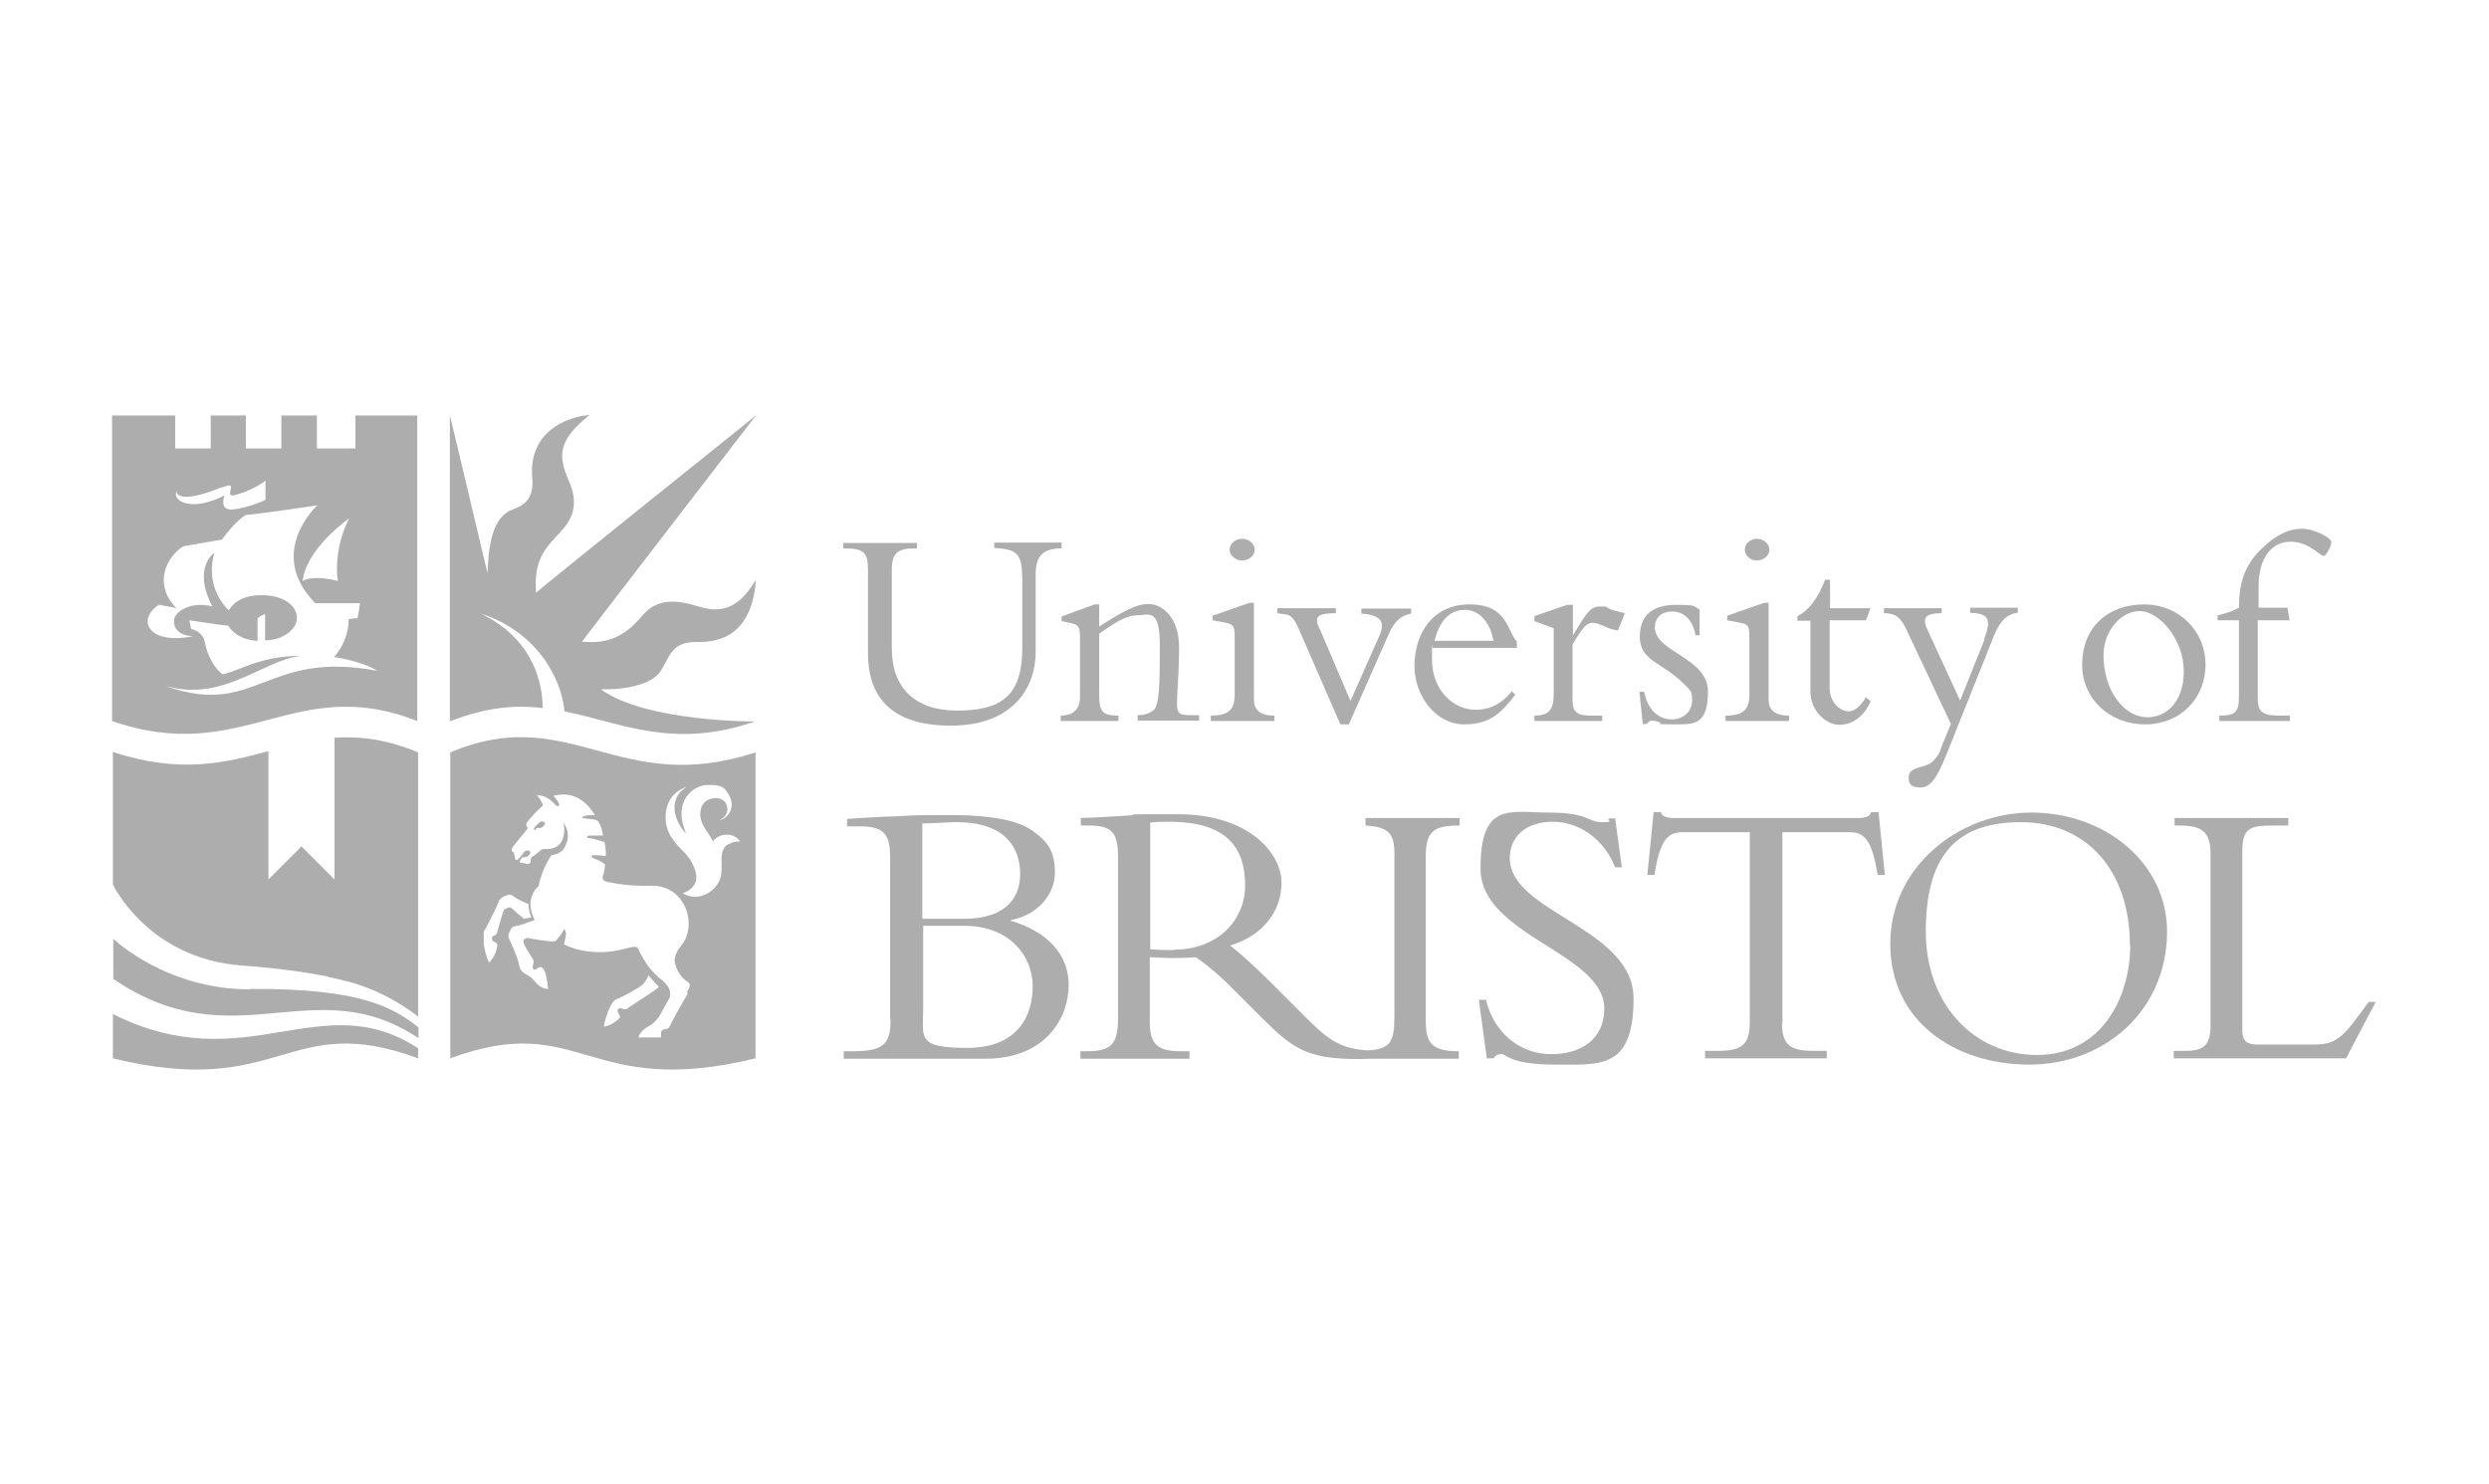 <?xml version="1.0" encoding="UTF-8"?>
<svg xmlns="http://www.w3.org/2000/svg" version="1.1" viewBox="0 0 595.3 355.1">
  <defs>
    <style>
      .cls-1 {
        fill: #adadad;
      }
    </style>
  </defs>
  <!-- Generator: Adobe Illustrator 28.6.0, SVG Export Plug-In . SVG Version: 1.2.0 Build 709)  -->
  <g>
    <g id="Layer_1">
      <g id="Layer_1-2" data-name="Layer_1">
        <g id="RGB">
          <g>
            <path class="cls-1" d="M220.7,197c2.3,0,6.1-.3,8.1-.3,11.4,0,15.2,5.9,15.2,12.4s-4.4,10.7-13.3,10.7h-10.1v-22.8h0ZM213,243.9c0,5.8-1.5,7.6-9.1,7.6h-2.1v1.8h33.8c14.9,0,20-10.2,20-17.6s-5.1-12.8-13.8-15.4v-.2c6.2-1.1,10.5-6,10.5-11.3s-1.8-7.6-5.6-10.2c-3.3-2.4-10.4-3.6-18.6-3.6s-8.8,0-13.9.3c-2.7,0-9.1.5-11.6.6v1.8h3.2c6.5,0,7.1,2.8,7.1,8v38.3h0l.2-.2ZM220.7,221.5h10c10.8,0,16.3,7.3,16.3,14.4s-3.5,14.8-15.7,14.8-10.5-2.5-10.5-9.5v-19.7h0,0Z"/>
            <path class="cls-1" d="M349.1,197.5v-1.8h-22.5v1.8c5.2.3,6.9,1.7,6.9,6.6v39.3c0,6-1.1,7.6-6.4,7.9-7-.4-10-3.1-15.1-8.2l-7.3-7.3c-4.3-4.3-7.1-6.9-10.5-9.6,7.6-2.2,12.3-8,12.3-15s-7.7-16.4-24.8-16.4-7.9,0-11.6.3c-3.8.2-9.4.6-11.6.6v1.8h2c5.4,0,6.9,1.7,6.9,7.4v38.9c0,6.2-1.9,7.7-7.4,7.7h-1.6v1.8h26.1v-1.8h-2.1c-5.2,0-7.4-1.4-7.4-6.9v-15.6c1.5,0,2.7.2,4.7.2s4,0,6.3-.2c2.2,1.5,5.5,4.1,9.5,8.2l6.1,6.1c8,8,11.4,10.5,26.4,10h20.9v-1.8c-6.4,0-7.9-1.9-7.9-7.3v-39.2c0-6.2,2-7.5,7.9-7.5h.2,0ZM280.8,227.3c-2.1,0-3.5,0-5.7-.2v-30.3c1.7-.2,2.9-.2,4.6-.2,14.2,0,18.1,6.7,18.1,15.2s-6.7,15.4-17,15.4h0Z"/>
            <path class="cls-1" d="M355.4,239.2c2,8.2,8.4,13,15.6,13s12.7-3.6,12.7-10.9c0-13.3-29.6-17.4-29.6-33.5s7-13.4,16.4-13.4,9.3,2.3,12.6,2.3,1.1-.2,1.7-.9h1.5l1.6,11.7h-1.6c-2.6-6.6-8.5-10.9-14.9-10.9s-10.3,3.5-10.3,8.7c0,13.1,29.6,16.6,29.6,33.6s-8,15.8-18.8,15.8-11.5-2.5-12.8-2.5-1.5.5-1.9,1h-1.6l-1.9-14h1.8,0v-.2Z"/>
            <path class="cls-1" d="M426.2,244.7c0,5,1.7,6.7,7.3,6.7h3.4v1.8h-29.1v-1.8h3.4c5.6,0,7.3-1.8,7.3-6.7v-45.6h-16.1c-3.7,0-5.4,2.1-6.7,10.2h-1.7l1.5-15h1.8c0,.6.5.9,1,1.1.6.2,1.2.3,1.9.3h44.4c1.3,0,2.7-.3,2.9-1.4h1.8l1.5,15h-1.7c-1.4-8.1-3-10.2-6.7-10.2h-16.1v45.6h0,.3Z"/>
            <path class="cls-1" d="M509.5,226c0,13.1-7.2,26.4-22.3,26.4s-26.6-12.2-26.6-29.5,6.5-26.2,22.7-26.2,26.1,12.1,26.1,29.3h0ZM518.3,222.9c0-16.6-15-28.5-32.4-28.5s-33.8,13-33.8,31.4,15.2,28.9,33.3,28.9,32.9-13.1,32.9-31.8h0Z"/>
            <path class="cls-1" d="M561.2,253.2h-41.3v-1.8h3c4.2,0,5.8-1.4,5.8-6.1v-40.9c0-4.9-1.5-6.9-7.3-6.9h-1.3v-1.8h27.2v1.8h-3.4c-6,0-7.6.6-7.6,6.4v42.6c0,2.5,1,3.4,3.7,3.4h13.6c5.5,0,7.1-2.1,12.9-10.2h1.7l-7.1,13.5h0-.2Z"/>
            <path class="cls-1" d="M129.8,169.4c0-5.4-1.9-16.4-14.8-22.6,13.1,4.2,19.3,15.2,20,23.4,13.7,2.7,25.9,9.2,45.6,2.4h0s-26,.2-36.9-7.7c5.6.2,12.1-1.1,14.2-4.2,2.3-3.4,2.5-6.9,8.1-7.1,3.1,0,13.7.7,14.8-14.9-3.4,5.7-7.1,8.1-12.6,6.7-3.5-.9-10-3.6-14.6,1.9-3.8,4.6-7.9,6.9-14.4,6.2,2.6-3.5,41.6-54.1,41.6-54.1,0,0-49.9,40-52.6,42.4-.5-7.3,1.7-10,4.6-13.2,2.4-2.6,6.6-6.2,3.2-13.7-2.7-6.1-2.3-9.8,5-15.6-5.8.4-14.7,4.3-13.7,15.1.6,6.5-3.9,7-5.6,7.9-4.3,2.4-4.9,9.4-5.1,14.8-.5-1.8-6.8-28.9-9-37.7v73.1h.2c8.5-3.3,15.5-3.9,22-3.1h0v.2Z"/>
            <path class="cls-1" d="M180.7,180c-32.9,10.8-44.2-12.1-73,0v73.2c31.4-11.6,32.5,9.9,73,0v-73.2h0ZM120.8,217.5c-.2,0-.3.2-.3.3-.3.6-1.2,3.9-1.5,4.9-.2.9-.5,1.1-1,1.2-.4,0-.5,1.1,0,1.3,1.2.4.9,1.1.9,1.3s-.4,2.3-1.9,3.8c-.8-1.5-1-3-1.1-3.4s-.2-.8-.2-1.2,0-1.9,0-2.3,0-.7.3-1c.3-.6,2.4-4.4,3.3-6.8.3-.9,2.4-1.8,2.9-1.5.6.2,1.2,1,4.2,2.2,0,.8.2,2.4.7,3.1-.7.3-1.8.4-1.8.4,0,0-2.4-2-2.9-2.5,0,0-.3-.2-.4-.2-.3,0-.6,0-.8.2h0l-.3.2h0ZM148.7,241.3c-.5-.4-1.3.3-.9.9.5.8.5,1.2.5,1.2,0,0-1.6,1.9-3.8,2.2-.2-.2.6-3.1,1.4-4.7.7-1.3.9-1.6,1.9-2s4.5-2.2,5.7-3.2,1.6-2.4,1.6-2.4c0,0,1.1,1.4,2.5,2.8-.3.5-7.3,4.9-7.6,5.2s-.8.2-1.2,0h0,0ZM164.5,237.7c-.3.5-3.4,5.8-4.2,7.6-.4,1-.9.8-1.2.9s-1.1.2-1,1.1v.9h-5.4c.2-.8.8-1.8,2.8-2.9.7-.4,1.4-1.1,2.1-2,.3-.5,2.1-3.8,2.5-4.5.3-.6.2-1.6,0-2.1s-.8-1.4-1.5-2c-2.4-1.9-3.8-3.4-5.8-7.3-.3-.6,0-1.4-3.4-.4-8.2,2.2-14.2-.8-14.5-1.1.3-1.6.9-2.9,0-3.6-.5,1-1,1.7-1.9,2.7-.3.3-.6.2-1.3.2s-4.8-.6-5.5-.8c-.3,0-1.5.3-.8,1.6,0,.2,1.1,1.9,2,3.4.5.8,0,1.3,0,1.9,0,.6.4.8.6.7.2,0,1.1-1.1,1.8-.4s1.1,2.8,1.3,5c-.6,0-1.4-.2-2.2-.8-.7-.5-1.3-1.6-2.1-2.1-.7-.6-1.1-.5-1.6-1-.5-.4-.9-.8-1.1-2.1s-2.1-5.6-2.4-6.1c-.4-.7.4-2.1.7-2.5s1-.4,1.7-.6c1.2-.3,3.1-1.1,3.8-1.3-2.6-4.9.5-7.8.9-8.1.9-4.2,2.5-6.5,3.1-7.4,1.5-.3,3-.5,3.8-3.6.4-1.7-.4-3.6-.9-4.1.3,1.6.2,3.3-.6,4.6-1.2,1.8-3.3,1.6-3.7,1.6s-.8,0-1.2.3c-.3.3-1.2,1.1-1.9,1.5-.5.3-.4.5-.5,1,0,.4,0,.7-.6.8-.5,0-1.3-.3-1.6-.3-.8,0-.3-.4,0-1,.4-.6.5-.2.9-.3s.8-.3,1.1-.8c.6-.9-.8-1-1.2-.6-.4.5-1,1.3-1.4,1.7s-.7.6-.9,0c0-.4-.3-1.1-.3-1.5-1.2-.3,0-1.6,0-1.6l3.4-4.2s-.8-.5-.2-1.4c.3-.5,2.4-2.9,3.8-4-.3-.8-.7-1.6-1.5-2.5,1.3.2,2.4.2,4.4,2.3.5.6,1.1.4.9-.2-.2-.6-.6-1-1.3-1.9,6.4-1.7,9.4,3.9,9.9,4.6-1.2,0-2.1,0-2.7.3-.5.2-.5.4.3.5,2.1.2,2.4.3,3,.5.9,1,1.4,3.5,1.3,3.6-.9,0-2,0-3.2,0-.9,0-.6.6-.2.6,1.4.2,2.8.6,3.8,1,.4,1.9.3,3.3.3,3.3,0,0-2.5-.3-3.1-.2s-.3.6.3.8,1.8.7,2.6,1.4c0,.6-.2,2-.5,2.7-.2.7,0,1.3,1.1,1.5,3.1.6,5.7,1,10.4.9,8.3-.2,11.1,9.4,7.4,14.1-1.8,2.2-1.8,3.5-1.7,4.2.4,1.9,1.4,3.7,3.2,4.8.9.6,0,1.8-.3,2.3h0l.2.4-.3-.3ZM173.8,202.2c-2.5,2.1,0,6.2-2.2,9.3-1.3,2.1-4.8,4.3-8.3,2.2,2-.7,4.1-2.4,2.9-5.7-1.5-4.1-3.4-4.2-5.7-7.8-1.8-2.7-2.7-9.7,3.8-12-5.4,3.3-2.2,9.4-.2,11.2-3.4-7.9,1.9-11.6,5.1-11.6s3.9.2,5.2,2.5c1.8,3.3-.9,5.8-2.3,5.9,2.3-1.1,2.1-3.1,1.4-4.2-1.4-1.9-5.2-1.1-5.8,1.3-1,3.6,1.8,5.6,2.8,8,1.4-2,5-2.3,6.5,0-1.5,0-2.6.5-3.3,1h0v.2Z"/>
            <path class="cls-1" d="M118.8,226.7h0Z"/>
            <path class="cls-1" d="M253.9,129.9v1.3c-4.6,0-6.2,1.9-6.2,6.3v18.5c0,8.5-5.4,17.6-20.3,17.6s-19.8-7.5-19.8-17.3v-20c0-4.4-1.2-5.1-5.9-5.1v-1.3h17.6v1.3h-.6c-3.8,0-5.4,1-5.4,5v19c0,9.2,5.4,14.8,15.6,14.8s15.6-3.2,15.6-14.9v-16c0-6.6-1-7.7-6.7-8v-1.3h16.1,0Z"/>
            <path class="cls-1" d="M262.9,166.5c0,3.8.9,4.7,4.6,4.7v1.3h-13.8v-1.3c3,0,4.6-1.6,4.6-4.3v-14.4c0-2.5-.3-3-2.1-3.4l-2.3-.5v-1.1l7.9-2.9h1.1v5.3c4.6-2.9,8.4-5.4,11.8-5.4s7.3,3.4,7.3,10.3-.5,10.9-.5,13.6,1,2.7,3.8,2.7h1.5v1.3h-14.7v-1.3c2,0,3.1-.6,3.9-1.3,1.3-1.3,1.4-6.3,1.4-15.4s-2.7-7.2-5.4-7.2-5.5,1.9-9.1,4.4v14.9h0v-.3Z"/>
            <path class="cls-1" d="M299.9,167.3c0,2.4,1.3,3.9,4.9,3.9v1.3h-15.2v-1.3c4.2,0,5.7-1.4,5.7-5v-13.8c0-2.7-.3-3-2.1-3.4l-3.2-.6v-1.1l8.9-3.1h1v23h0ZM297.1,128.9c1.6,0,3,1.2,3,2.6s-1.4,2.6-3,2.6-3-1.2-3-2.6,1.3-2.6,3-2.6Z"/>
            <path class="cls-1" d="M320.5,173.1l-9.9-22.7c-1-2.4-1.9-3.2-3-3.4l-2.1-.3v-1.2h14v1.2c-4.2,0-5.5.7-3.8,3.9l7.3,17.1,7-15.8c1.2-2.8.6-4.8-4.4-5.1v-1.2h11.9v1.2c-2.6.5-4.1,2-5.4,5l-9.5,21.5h-2v-.2h-.2Z"/>
            <path class="cls-1" d="M343.1,153.3c1.6-6.4,5-7.4,7.3-7.4,3.3,0,6,2.9,6.8,7.4h-14.1ZM362.8,155.1v-1.6c-2.3-2.3-2.1-8.9-11.3-8.9s-13.2,7.4-13.2,14.7,5.2,14,11.9,14,9.3-3.4,12.2-7.1l-.8-.8c-2.6,3.1-5.3,4.4-8.7,4.4-5.4,0-10.4-4.8-10.4-11.9s0-1.9.3-2.9h20v.2Z"/>
            <path class="cls-1" d="M376.1,167.5c0,2.8,1,3.7,4.5,3.7h2.6v1.3h-16.2v-1.3c3.5,0,4.6-1.5,4.6-5.1v-15.8l-4.6-1.7v-1.2l7.8-2.7h1.4v7.3h0c3.4-5.6,4.2-6.9,6.5-6.9s1,0,2.3.6c.7.3,1.9.6,3.6,1l-1.6,4.1c-1,0-2.3-.5-3.6-1.1-.8-.3-1.6-.7-2.4-.7-1.2,0-2,.8-2.7,1.8-.9,1.2-1.6,2.4-2.2,3.4v13.3h0,0Z"/>
            <path class="cls-1" d="M393.3,165.7c.8,4.1,3.4,6.4,6.5,6.4s4.9-2.1,4.9-4.5-.3-2.3-2.2-4.2c-4.9-4.9-10.3-5.3-10.3-11s3.6-7.7,8.8-7.7,3.8.4,5.5,1.1v6.2c0,0-1,0-1,0-.5-3.5-2.7-5.7-5.5-5.7s-4.2,1.6-4.2,3.8c0,6,12.7,7.1,12.7,15.4s-3.7,7.8-8.5,7.8-2.3-.2-3-.5c-.8-.2-1.3-.4-1.9-.4s-.8.3-1.2.8h-1l-.8-7.7h1.1v.2h0Z"/>
            <path class="cls-1" d="M423,167.3c0,2.4,1.3,3.9,4.9,3.9v1.3h-15.2v-1.3c4.2,0,5.7-1.4,5.7-5v-13.8c0-2.7-.3-3-2.1-3.4l-3.2-.6v-1.1l8.9-3.1h1v23h0ZM420.2,128.9c1.6,0,3,1.2,3,2.6s-1.4,2.6-3,2.6-2.9-1.2-2.9-2.6,1.3-2.6,2.9-2.6Z"/>
            <path class="cls-1" d="M447.4,145.4l-1.1,3h-8.7v16c0,4.3,3.1,5.8,4.5,5.8s2.9-1.2,4.2-3.4l1.1,1c-1.6,3.6-4.3,5.6-7.5,5.6s-6.9-3.4-6.9-7.9v-17h-3.1v-1.1c2.7-1.3,5-4.4,6.6-8.7h1.2v6.8h9.8,0v-.2Z"/>
            <path class="cls-1" d="M474.5,153c2.1-5.2.8-6.2-3.3-6.4v-1.2h11.4v1.2c-2.8.3-4.4,2.3-5.7,5.5l-11.6,29c-2.1,5.1-3.6,7.3-6,7.3s-2.8-1-2.8-2.4c0-2.8,4-2.1,5.7-3.8s1.8-2.5,2.3-3.9l2.1-5.1-10.6-22.5c-1.3-2.8-2.5-4-5.4-4v-1.2h13.8v1.2c-4.2,0-4.7,1.3-3.3,4.2l7.7,16.7,5.8-14.5h0v-.2Z"/>
            <path class="cls-1" d="M503.1,156.8c0-5.9,4.2-10.6,8.7-10.6s10.5,6.6,10.5,14.4-4.6,11-8.6,11c-5.9,0-10.6-6.6-10.6-14.9h0v.2ZM498,159.1c0,8,6.5,14.2,15,14.2s14.5-6.2,14.5-14.3-6.4-14.4-14.7-14.4-14.8,5.1-14.8,14.5h0Z"/>
            <path class="cls-1" d="M547.4,148.4h-7.4v18.8c0,3.1,1.2,4,5.1,4h2.6v1.3h-16.9v-1.3c4,0,4.7-.9,4.7-4.7v-18.1h-5.1v-1.2c1.9-.4,3.6-1,5.1-1.8,0-5.7,1.2-10,5.3-14,3.4-3.4,6.6-4.9,9.7-4.9s7.1,2.2,7.1,3.2-1.3,3.3-1.8,3.3c-1,0-3.5-3.4-8-3.4s-7.6,3.9-7.6,10.6v5.2h6.9l.5,3h-.2Z"/>
            <path class="cls-1" d="M85,99.4v7.9h-9.2v-7.9h-8.5v7.9h-8.5v-7.9h-8.4v7.9h-8.5v-7.9h-15.1s0,73.4,0,73.1c31.3,10.9,43.6-11.6,73,0v-73.1h-15ZM83.5,124c-3,5.9-3.2,11.9-2.7,15-6.3-1.6-8.4,0-8.4,0,0,0,0-6.7,11.1-15h0ZM52.9,116.7c2.5-1,2.4-.5,2.3.2s-.6,1.9.8,1.6c3.8-.9,7.2-3.2,7.5-3.5v4.6c-.6.3-4.5,2-8,2.3-3.2.2-1.8-3.4-1.8-3.4-.3.2-4.3,2.3-7.7,2.1-4.1-.2-4.2-2.5-3.8-3,0,.3.5,3.2,10.7-1h0ZM40,164.2c13.4,3.7,22.7-6.1,31.9-7.3-10,0-15.4,4-18.7,4.4-1.7-1.2-3.6-4.3-4.2-7.6-.5-2.8-3.3-3.2-3.3-3.2l-.4-2.1s7.9,1.2,9.3,1.3c1.8,2.9,5.3,3.6,7,3.6v-5.3c.4-.6,1.8-1.1,1.8-1.1v6.3c4.4,0,7.7-2.8,7.6-5.4,0-3-3.4-5.5-8.6-5.4-5.3,0-7.1,2.7-7.7,3.6-6.2-6.2-3.4-13.8-3.4-13.8,0,0-5.4,3.6-.5,12.9-5.1-1.4-9.3,1.3-9.2,3.5,0,2,1.5,3.5,4.6,3.6-11,2.2-13.5-4.1-8.2-7.5,1.7.3,3,.5,4.2.8-5.4-5.4-2.8-11.9,1.6-14.8,6.2-1.1,9.3-1.6,9.3-1.6,0,0,3-4.3,5.7-5.9,3.8-.3,17.1-2.3,17.1-2.3,0,0-12.4,11.3-.5,23.4h10.7s-.2,1.8-.6,3.6c-1.1,0-1.6.2-2.1.2,0,5.5-3.5,9.1-3.5,9.1,0,0,6.2.8,10.4,3.3-26.7-5.1-28.9,11.1-50.2,3.8h0l-.3-.2Z"/>
            <path class="cls-1" d="M128.1,198.8s-.4-.2.3-.7h.6c.5,0,.8-.2,1.2-.7.6-.8-.7-1.1-1.1-.7-.5.4-.8.8-1.2,1.2,0,0-.7.6.3.8h0v.2Z"/>
            <path class="cls-1" d="M100,250.8c-23.3-15.3-41.2,7.8-73-8.2v10.6c40.5,9.9,41.6-11.6,73,0v-2.4h0Z"/>
            <path class="cls-1" d="M59.8,236.7c-20.2,0-32.7-12.1-32.7-12.1v9.6c29,19.8,48-2.6,73,14.2v-2.6c-6-4.7-13.7-9.4-40.3-9.2h0Z"/>
            <path class="cls-1" d="M78.4,233.7c2.7.6,5.1,1.1,7.1,1.8,5.3,1.7,10.2,4.4,14.5,7.7v-63.2c-7.7-3.2-14.1-3.9-20-3.5v33.9l-7.9-7.9-7.9,7.9v-30.7c-10.3,2.8-21.2,5.5-37.2.2v31.7s8.3,17.7,30.8,19.4c8.6.6,15.2,1.6,20.5,2.6"/>
          </g>
        </g>
      </g>
    </g>
  </g>
</svg>